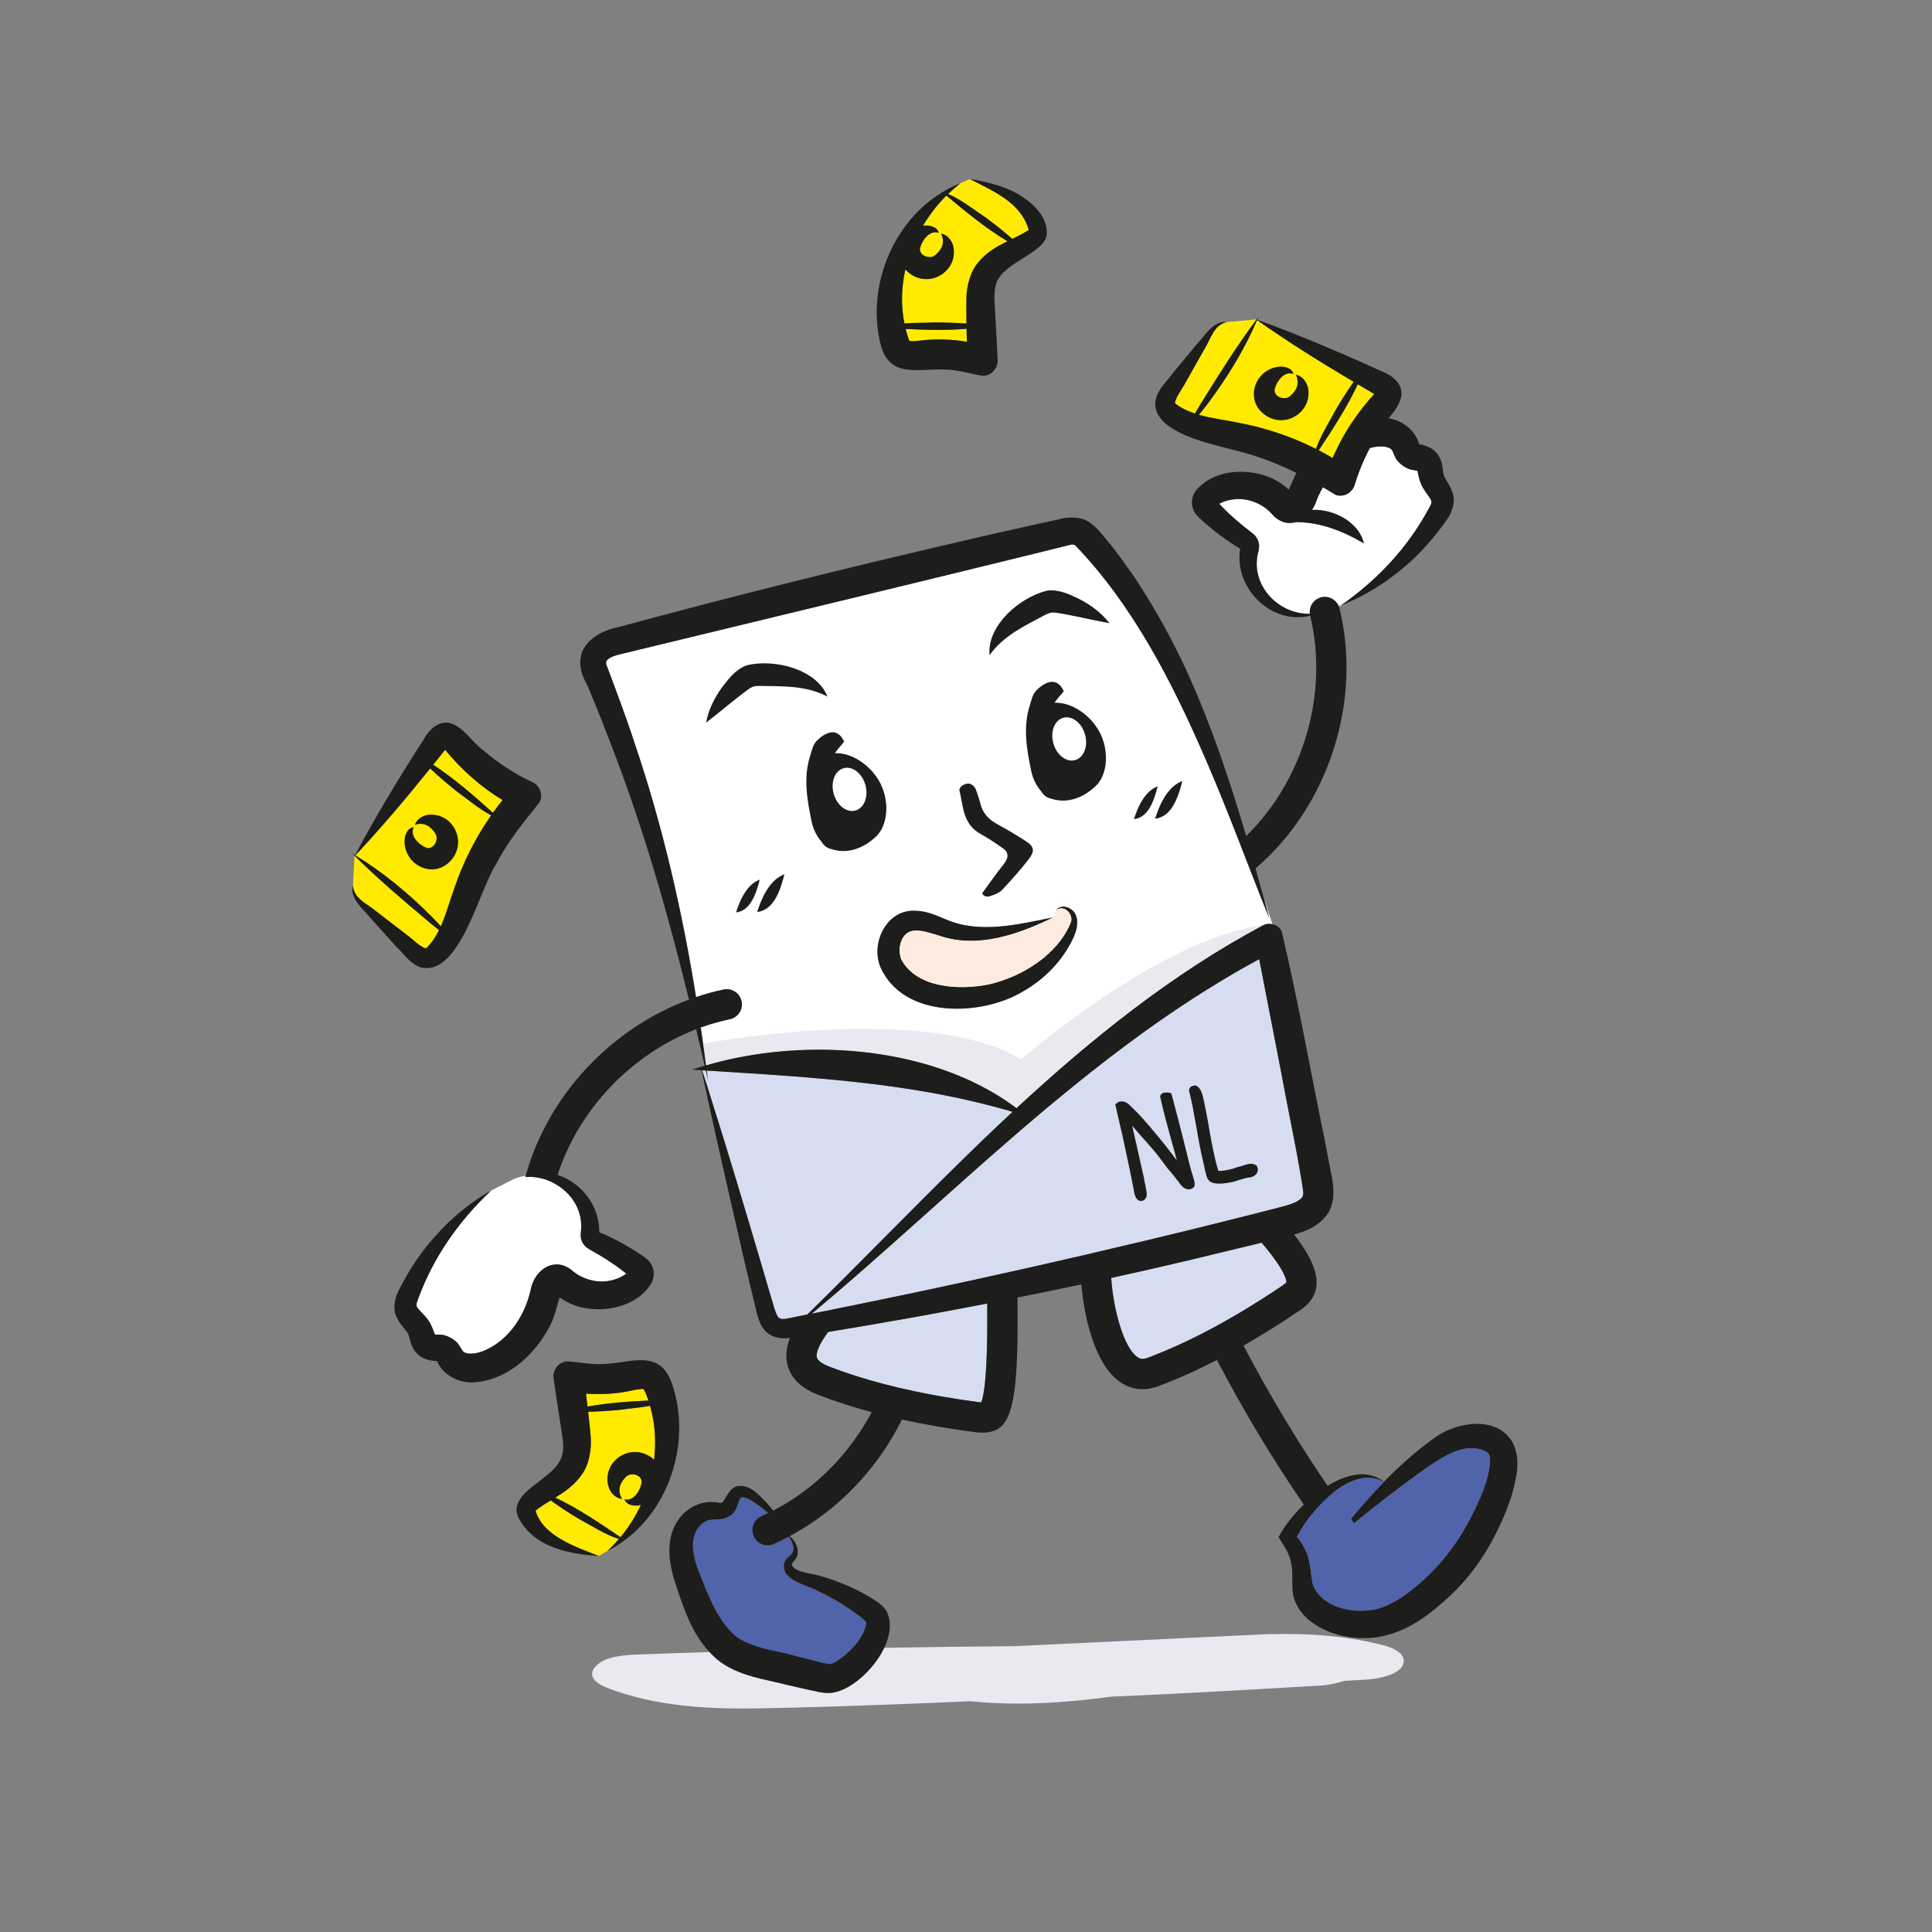 <?xml version="1.0" encoding="utf-8"?>
<svg xmlns="http://www.w3.org/2000/svg" data-name="Ebene 1" id="Ebene_1" viewBox="0 0 226.77 226.77">
  <rect x="0" y="0" width="226.77" height="226.77" fill="#808080" stroke="none"/>
  <defs>
    <style>
      .cls-1 {
        fill: #fff;
      }

      .cls-2 {
        fill: #5063ab;
      }

      .cls-3 {
        fill: #feebdf;
      }

      .cls-4 {
        fill: #ffea00;
      }

      .cls-5 {
        fill: #d7ddf1;
      }

      .cls-6 {
        fill: #e9eaef;
      }

      .cls-7 {
        fill: #1d1d1b;
      }
    </style>
  </defs>
  <path class="cls-1" d="m167.63,59.83c-2.45,4.5-5.96,8.23-10.2,11.21l-.3.1c-.33-.78-1.19-1.24-2.04-1.03-.89.22-1.45,1.06-1.34,1.94-3.84.06-7.12-3.54-6.03-7.39.04-.23.15-.62-.04-1.17-.21-.58-.62-.86-.8-1-1.24-.95-2.4-1.92-3.46-3.03-.06-.07-.18-.2-.31-.33.25-.13.6-.3.89-.36,1.97-.57,4.13.15,5.43,1.72.44.45.92.72,1.4.83,0,0,0,0-.02.02h.1c.41.08.83.05,1.22-.06,2.83.01,5.48,1.04,7.95,2.49-.54-2.43-3.49-4.05-6.08-3.92.17-.27.33-.55.44-.86.22-.62.5-1.22.84-1.8.51.3,1.02.6,1.52.91.93.29,1.91-.24,2.2-1.17.45-1.49,1.05-2.94,1.78-4.33.81-.26,2.05-.33,2.56.17.17.23.2.46.42.87.22.62,1.3,1.43,1.94,1.49.34.06.55.11.66.13.11.31.13.72.35,1.33.33.89.91,1.47,1.25,2.09.17.39-.09.67-.33,1.15Z"/>
  <path class="cls-1" d="m82.86,125.04c1.63-.42,2.31-.68,4.68-1.08,10.73-1.92,23.3-.27,31.77,6.11,8.85-8.18,18.2-15.72,28.92-21.45.36-.19.76-.23,1.13-.14-.33-1-.67-2-1.01-3.01.21.77.42,1.55.63,2.32-.73-1.81-1.44-3.63-2.15-5.45-.45-1.16-.9-2.32-1.35-3.47-1.29-3.31-2.6-6.61-4.01-9.85-3.89-8.97-8.5-18-15.27-25.02-.35-.19-.61-.02-1.2.1l-2.45.61c-12.08,2.98-32.09,7.81-44.21,10.74l-4.91,1.19c-.58.14-1.43.31-1.9.62-.33.22-.39.33-.39.67,1,2.66,2.4,6.37,3.32,9.22,3.31,9.73,5.61,19.76,7.24,29.89,1.05-.36,2.13-.66,3.23-.89.97-.2,1.9.41,2.11,1.38.2.96-.41,1.9-1.38,2.1-1.16.25-2.3.57-3.41.97l.61,4.44Zm24.47-18.14c1.49.01,2.6.58,3.61.98,4,1.78,8.51.63,12.69-.2-4.03,1.98-8.89,3.71-13.38,2.15-1.08-.33-2.09-.65-2.86-.6-1.62.06-2.11,2.07-1.61,3.36,1.78,3.41,6.84,3.66,10.32,2.95,3.89-.91,8.05-3.47,9.6-7.29.33-.96-.83-2.13-1.74-1.41.56-.81,1.95-.33,2.29.53.4.88.09,1.93-.28,2.73-1.25,2.67-3.39,4.87-5.99,6.32-4.73,2.82-13.91,3.25-16.65-2.93-1.13-2.82.72-6.69,4-6.59Z"/>
  <path class="cls-6" d="m82.87,125.05c-.02-.17-.04-.34-.07-.51-.02,0-.04,0-.06.01l-.05-.86-.17-1.15c1.1-.36,26.74-4.75,37.32,1.82,0,0,16.36-14.25,28.39-15.74-10.72,5.73-20.07,13.27-28.92,21.45-8.47-6.38-21.04-8.03-31.77-6.11-1.6.28-3.17.65-4.67,1.09Z"/>
  <path class="cls-6" d="m164.73,195.25c-.34,1.37-3.17,1.83-4.3,1.89-.9.06-1.8.11-2.69.16-.97.34-2.07.5-2.58.53-8.23.49-16.46.97-24.69,1.31-5.52.75-11.04,1.11-16.61.54-2.61.12-5.23.23-7.84.33-5.6.21-11.21.41-16.82.51-6.07.11-12.32-.21-18.04-2.45-1.18-.47-2.3-1.35-1.24-2.49,1.22-1.31,3.85-1.34,5.49-1.4,2.62-.1,5.24-.19,7.87-.27.12.13.25.26.38.39,2.36,2.37,5.94,2.74,8.96,3.52l2.16.49c.86.16,1.65.44,2.62.4,2.22-.11,5.1-2.6,6.39-5.3,5.09-.09,10.18-.15,15.28-.19,9.9-.47,19.79-.94,29.69-1.41.15-.01.38-.01.65,0,4.17-.11,8.33.19,12.45,1.17,1.02.24,3.22.83,2.87,2.27Z"/>
  <path class="cls-5" d="m151,150.49c-.08.15-.42.37-.64.52-5.64,3.79-10.79,6.54-15.72,8.39-.53.19-.83.1-1.13-.11-1.59-1.08-2.83-5.53-3.08-9.29,2.93-.64,5.85-1.3,8.75-1.99l7.88-1.9,1.03-.25s.04.05.06.08c2.93,3.44,2.84,4.51,2.85,4.55Z"/>
  <path class="cls-7" d="m109.05,154.53c-.13,3-.74,5.96-1.76,8.76-1.2-.25-2.36-.53-3.48-.82.91-2.41,1.48-4.95,1.65-7.54,1.19-.21,2.39-.42,3.58-.64.01.08.01.16.01.24Z"/>
  <path class="cls-5" d="m101.04,153.04c-.6.12-1.19.24-1.79.35-.23.05-.47.1-.7.14-.56.12-1.11.23-1.67.35h0c.2-.25.41-.49.61-.72l3.48-.12h.07Z"/>
  <path class="cls-5" d="m115.18,164.6c-.17-.01-.36-.03-.5-.05-2.62-.35-5.07-.77-7.39-1.26-1.2-.25-2.36-.53-3.48-.82-2.29-.6-4.44-1.28-6.46-2.06-.49-.19-1.34-.58-1.47-1.08-.14-.58.3-1.58,1.32-2.99,2.75-.45,5.5-.92,8.26-1.41,1.19-.21,2.39-.42,3.58-.64,2.28-.42,4.56-.85,6.84-1.29v.58c.06,7.52-.36,10.13-.7,11.02Z"/>
  <path class="cls-7" d="m97.11,81.75c-2.61-1.33-5.23-1.18-7.99-1.24-.59.02-.74.04-1.24.37-1.71,1.24-3.23,2.58-5,3.94.28-1.53.98-2.92,1.88-4.16.78-1,1.54-2.04,2.84-2.56,3.18-.8,8.21.37,9.52,3.65h0Z"/>
  <path class="cls-7" d="m116.15,76.89c-.32-3.51,3.63-6.85,6.82-7.58,1.39-.13,2.54.45,3.69.99,1.36.7,2.62,1.62,3.56,2.85-2.2-.4-4.17-.91-6.25-1.23-.59-.06-.74,0-1.27.24-2.43,1.31-4.83,2.37-6.55,4.74h0Z"/>
  <path class="cls-4" d="m147.47,37.52c-2.27,3.06-4.28,6.23-6.27,9.46-.34.5-.62,1.05-.95,1.56-.86-.29-1.67-.66-2.35-1.22.12-.78.88-1.68,1.28-2.47l2.18-3.86c.75-1.17,1.11-2.9,2.66-3.19l3.4-.31s.03.02.05.03Z"/>
  <path class="cls-4" d="m158.89,44.82c-.77,1.09-1.48,2.21-2.15,3.36-.72,1.36-1.57,2.69-2.13,4.13-.06.12-.1.25-.15.38-.05-.03-.11-.05-.16-.08-2.76-1.38-5.72-2.37-8.74-2.95-1.56-.34-3.28-.53-4.84-.97.38-.44.71-.9,1.05-1.32,2.27-3.05,4.28-6.29,5.78-9.8,3.68,2.59,7.48,4.96,11.34,7.25Z"/>
  <path class="cls-4" d="m161.31,46.25c-.98,1.06-1.88,2.21-2.68,3.43h-.01c-.61.93-1.18,1.91-1.66,2.92-.2.38-.37.77-.54,1.16-.16-.1-.33-.2-.5-.29-.37-.21-.75-.42-1.13-.62.35-.53.69-1.05,1.03-1.58h.02c1.28-2,2.53-4.02,3.53-6.17.5.3,1,.6,1.5.89.15.09.3.18.44.26Z"/>
  <path class="cls-7" d="m151.8,43.9c-1.11-.42-2.06,1.02-2.2,1.92.03.56.56.91,1.13.91.26,0,.4,0,.74-.28.72-.64,1.11-1.43.63-2.47.65.11,1.2.7,1.41,1.45.64,2.8-2.51,4.94-4.92,3.35-2.54-1.66-1.43-5.3,1.41-5.73.68-.1,1.66.11,1.81.86h0Z"/>
  <path class="cls-4" d="m50.12,108.02c.45.4.95.76,1.41,1.16-.41.81-.89,1.55-1.54,2.15-.76-.23-1.54-1.11-2.27-1.62l-3.51-2.7c-1.05-.91-2.7-1.51-2.78-3.09l.18-3.41s.02-.03.04-.04c2.7,2.68,5.56,5.11,8.47,7.55Z"/>
  <path class="cls-4" d="m53.51,92.81c1.36.98,2.65,2.11,4.14,2.89-1.8,2.58-3.24,5.41-4.26,8.38-.55,1.49-.99,3.17-1.65,4.65-.37-.43-.79-.83-1.15-1.22-2.69-2.68-5.62-5.13-8.88-7.11,3.08-3.28,5.97-6.71,8.78-10.2.97.91,1.98,1.77,3.02,2.61Z"/>
  <path class="cls-4" d="m58.99,93.91c-.39.49-.77.98-1.13,1.49-2.24-2-4.5-3.99-7.02-5.64.36-.45.73-.9,1.09-1.35.11-.14.22-.28.32-.4,1.89,2.3,4.16,4.34,6.74,5.9Z"/>
  <g>
    <path class="cls-7" d="m62.5,91.81c-2.09-.97-4.04-2.25-5.81-3.77-1.29-.94-2.12-2.49-3.64-3.1-1.55-.55-2.79.84-3.34,1.88-1.53,2.35-2.99,4.74-4.43,7.15-1.24,2.11-2.46,4.22-3.6,6.41-.13-.08-.25-.17-.38-.25.11.11.22.22.34.33,0,.02-.02.03-.03.05.01-.01.02-.03.04-.04,2.7,2.68,5.56,5.11,8.47,7.55.45.4.95.76,1.41,1.16-.41.81-.89,1.55-1.54,2.15-.76-.23-1.54-1.11-2.27-1.62l-3.51-2.7c-1.05-.91-2.7-1.51-2.78-3.09-.41,1.57,1.21,2.77,2.07,3.86l2.97,3.29c.94.88,1.52,1.95,2.88,2.47,4.61,1.2,6.91-9.18,8.88-12.11,1.38-2.67,3.27-4.98,5.12-7.28.41-.88.03-1.93-.85-2.34Zm-4.64,3.59c-2.24-2-4.5-3.99-7.02-5.64.36-.45.73-.9,1.09-1.35.11-.14.22-.28.32-.4,1.89,2.3,4.16,4.34,6.74,5.9-.39.49-.77.98-1.13,1.49Zm-7.27,12.11c-2.69-2.68-5.62-5.13-8.88-7.11,3.08-3.28,5.97-6.71,8.78-10.2.97.91,1.98,1.77,3.02,2.61,1.36.98,2.65,2.11,4.14,2.89-1.8,2.58-3.24,5.41-4.26,8.38-.55,1.49-.99,3.17-1.65,4.65-.37-.43-.79-.83-1.15-1.22Z"/>
    <path class="cls-7" d="m50.33,95.62c-.77.1-1.43.56-1.63,1.19,1.1-.33,1.82.17,2.36.97.23.37.2.51.17.77-.08.56-.5,1.04-1.06.99-.87-.27-2.16-1.41-1.59-2.45-.76.04-1.11.98-1.1,1.67.03,2.87,3.47,4.48,5.47,2.21,1.92-2.16.25-5.58-2.62-5.34Z"/>
  </g>
  <path class="cls-4" d="m113.45,38.59c.02.51.03,1.02.04,1.53-1.8-.31-3.65-.37-5.46-.15-.47.07-1,.09-1.29.05-.18-.46-.32-.94-.44-1.41,2.38.12,4.77.18,7.15-.02Z"/>
  <path class="cls-4" d="m111.08,22.96c2.3,1.91,4.61,3.82,7.17,5.36-1.2.59-2.36,1.21-3.41,2.45-.99,1.18-1.39,2.87-1.41,4.31-.01,1.01,0,1.96.01,2.9-1.22-.09-2.44-.13-3.67-.13-1.2.05-2.41.02-3.61.12-.43-2.09-.36-4.26.11-6.35.19.22.42.42.69.6,2.41,1.59,5.56-.55,4.92-3.35-.21-.75-.76-1.34-1.41-1.45.48,1.05.09,1.83-.63,2.47-.33.28-.48.28-.74.28-.57,0-1.1-.34-1.13-.91.14-.89,1.09-2.34,2.21-1.92-.15-.74-1.13-.95-1.81-.85-.02,0-.03.01-.04.01.77-1.29,1.7-2.49,2.75-3.54Z"/>
  <path class="cls-4" d="m120.72,27.07c.02-.1-.01-.04-.21.07-.57.35-1.13.63-1.69.9-1-.89-2.05-1.71-3.12-2.5-1.45-.96-2.82-2.09-4.42-2.77.48-.45.96-.88,1.48-1.28l1.07-.48c2.84,1.45,5.95,2.78,6.88,5.85.06.21.01.32.01.21Z"/>
  <path class="cls-7" d="m117.41,21.86c-1.18-.4-2.38-.66-3.58-.85,2.84,1.45,5.95,2.78,6.88,5.85.06.21.01.32.01.21.02-.1-.01-.04-.21.07-.57.35-1.13.63-1.69.9-1-.89-2.05-1.71-3.12-2.5-1.45-.96-2.82-2.09-4.42-2.77.48-.45.96-.88,1.48-1.28-.74.29-1.44.65-2.11,1.05-.05-.02-.1-.04-.15-.06.04.03.07.06.1.09-5.88,3.53-8.94,11.24-7.22,17.92,1.07,4.11,4.73,2.65,7.79,2.9,1.45.04,2.82.53,4.24.72.97-.04,1.73-.86,1.69-1.84-.09-2.32-.27-4.88-.38-7.14-.01-1.08.09-1.88.54-2.52.92-1.42,3.26-2.38,4.66-3.58.27-.24.72-.61.92-1.31.37-2.92-3.08-5.12-5.43-5.86Zm.84,6.46c-1.2.59-2.36,1.21-3.41,2.45-.99,1.18-1.39,2.87-1.41,4.31-.01,1.01,0,1.96.01,2.9-1.22-.09-2.44-.13-3.67-.13-1.2.05-2.41.02-3.61.12-.43-2.09-.36-4.26.11-6.35.19.22.42.42.69.6,2.41,1.59,5.56-.55,4.92-3.35-.21-.75-.76-1.34-1.41-1.45.48,1.05.09,1.83-.63,2.47-.33.28-.48.28-.74.28-.57,0-1.1-.34-1.13-.91.14-.89,1.09-2.34,2.21-1.92-.15-.74-1.13-.95-1.81-.85-.02,0-.03.01-.04.01.77-1.29,1.7-2.49,2.75-3.54,2.3,1.91,4.61,3.82,7.17,5.36Zm-11.51,11.7c-.18-.46-.32-.94-.44-1.41,2.38.12,4.77.18,7.15-.02.02.51.03,1.02.04,1.53-1.8-.31-3.65-.37-5.46-.15-.47.07-1,.09-1.29.05Z"/>
  <path class="cls-4" d="m67.98,178.3c1.53.82,3.01,1.81,4.67,2.34-.43.49-.87.97-1.35,1.41l-1.02.58c-2.93-1.13-6.57-2.4-7.42-5.32.02-.01.07-.06.18-.14.53-.4,1.07-.73,1.6-1.06,1.08.79,2.2,1.51,3.34,2.19Z"/>
  <path class="cls-4" d="m68.96,165.1c-.06-.51-.12-1.01-.18-1.52,1.82.13,3.67.02,5.45-.38.46-.11.99-.18,1.28-.17.04.03.15.19.25.43.13.31.24.62.35.93-2.4.11-4.79.28-7.15.71Z"/>
  <path class="cls-4" d="m76.77,171.34c-.21-.2-.44-.38-.73-.52-2.55-1.36-5.48,1.07-4.57,3.8.27.73.88,1.26,1.54,1.31-.58-.99-.27-1.81.39-2.52.3-.31.45-.32.71-.35.56-.06,1.12.24,1.21.8-.06.9-.87,2.43-2.01,2.12.22.72,1.21.84,1.88.68.02-.01.03-.01.04-.02-.64,1.36-1.44,2.63-2.4,3.79-2.47-1.68-4.95-3.36-7.65-4.65,1.13-.7,2.23-1.43,3.16-2.77.87-1.26,1.1-2.98.99-4.43-.09-.99-.19-1.94-.3-2.87,1.23-.03,2.45-.11,3.67-.22,1.19-.17,2.41-.26,3.6-.48.6,2.06.73,4.21.47,6.33Z"/>
  <path class="cls-7" d="m73.34,180.77c5.52-4.08,7.82-12.05,5.47-18.53-1.46-3.99-4.96-2.19-8.04-2.14-1.44.1-2.86-.25-4.28-.31-.97.13-1.64,1.03-1.51,1.99.31,2.3.74,4.84,1.06,7.08.34,2.33-.56,3.31-2.38,4.72-1.36,1.09-3.97,2.68-2.69,4.77,1.84,3.3,5.89,4.08,9.31,4.28-2.93-1.13-6.57-2.4-7.42-5.32.02-.01.07-.06.18-.14.53-.4,1.07-.73,1.6-1.06,1.08.79,2.2,1.51,3.34,2.19,1.53.82,3.01,1.81,4.67,2.34-.43.49-.87.97-1.35,1.41.71-.36,1.36-.78,1.99-1.24l.05-.04Zm.89-17.57c.46-.11.99-.18,1.28-.17.04.03.15.19.25.43.13.31.24.62.35.93-2.4.11-4.79.28-7.15.71-.06-.51-.12-1.01-.18-1.52,1.82.13,3.67.02,5.45-.38Zm-9.05,12.58c1.13-.7,2.23-1.43,3.16-2.77.87-1.26,1.1-2.98.99-4.43-.09-.99-.19-1.94-.3-2.87,1.23-.03,2.45-.11,3.67-.22,1.19-.17,2.41-.26,3.6-.48.6,2.06.73,4.21.47,6.33-.21-.2-.44-.38-.73-.52-2.55-1.36-5.48,1.07-4.57,3.8.27.73.88,1.26,1.54,1.31-.58-.99-.27-1.81.39-2.52.3-.31.45-.32.71-.35.56-.06,1.12.24,1.21.8-.06.9-.87,2.43-2.01,2.12.22.72,1.21.84,1.88.68.02-.01.03-.01.04-.02-.64,1.36-1.44,2.63-2.4,3.79-2.47-1.68-4.95-3.36-7.65-4.65Z"/>
  <path class="cls-7" d="m115.28,104.84c.13.34.49.51,1.04.31.45-.16.99-.37,1.27-.66,1.1-1.17,2.17-2.37,3.12-3.59.78-1.01.69-1.53-.27-2.15-1.1-.72-2.25-1.39-3.43-2.04-1.02-.56-1.66-1.31-1.91-2.3-.16-.62-.36-1.23-.6-1.83-.09-.21-.29-.41-.52-.53-.41-.23-1.2.1-1.33.53-.02.05-.06.11-.04.16.46,1.9.38,4.02,2.57,5.2.89.48,1.69,1.04,2.49,1.59.71.48.79,1.1.13,1.92-.85,1.06-1.6,2.15-2.52,3.4Z"/>
  <path class="cls-7" d="m125.97,110.1c-1.25,2.67-3.39,4.87-5.99,6.32-4.73,2.82-13.91,3.25-16.65-2.93-1.13-2.82.72-6.69,4-6.59,1.49.01,2.6.58,3.61.98,4,1.78,8.51.63,12.69-.2-4.03,1.98-8.89,3.71-13.38,2.15-1.08-.33-2.09-.65-2.86-.6-1.62.06-2.11,2.07-1.61,3.36,1.78,3.41,6.84,3.66,10.32,2.95,3.89-.91,8.05-3.47,9.6-7.29.33-.96-.83-2.13-1.74-1.41.56-.81,1.95-.33,2.29.53.4.88.09,1.93-.28,2.73Z"/>
  <path class="cls-3" d="m125.7,108.25c-1.55,3.82-5.71,6.38-9.6,7.29-3.48.71-8.54.46-10.32-2.95-.5-1.29-.01-3.3,1.61-3.36.77-.05,1.78.27,2.86.6,4.49,1.56,9.35-.17,13.38-2.15l.33-.84c.91-.72,2.07.45,1.74,1.41Z"/>
  <path class="cls-7" d="m133.1,96.15c.76-2.39,1.73-3.45,2.78-3.85-.61,2.51-1.46,3.68-2.78,3.85Z"/>
  <path class="cls-7" d="m135.58,96.1c.87-2.75,1.99-3.96,3.2-4.43-.7,2.89-1.68,4.23-3.2,4.43Z"/>
  <path class="cls-7" d="m86.39,107.1c.76-2.39,1.73-3.45,2.78-3.85-.61,2.51-1.46,3.68-2.78,3.85Z"/>
  <path class="cls-7" d="m88.87,107.05c.87-2.75,1.99-3.96,3.2-4.43-.7,2.89-1.68,4.23-3.2,4.43Z"/>
  <path class="cls-7" d="m128.25,84.72c-1.74-1.92-3.44-2.26-4.47-2.24.33-.5.76-.93,1.08-1.35-.4-.93-1.07-1.24-1.73-1.05-.59.16-1.19.61-1.6,1.09-.35.42-.47,1.05-.65,1.6-.84,2.61-.36,5.2.17,7.77.17.84.58,1.65,1.13,2.31.22.35.47.61.74.73.15.08.31.13.47.17,1.95.64,3.9-.17,5.31-1.58,1.53-1.53,1.59-5.17-.48-7.45Z"/>
  <ellipse class="cls-1" cx="125.5" cy="86.73" rx="1.93" ry="2.58" transform="translate(-18.84 37.35) rotate(-15.76)"/>
  <path class="cls-7" d="m102.47,90.64c-1.74-1.92-3.44-2.26-4.47-2.24.33-.5.76-.93,1.08-1.35-.4-.93-1.07-1.24-1.73-1.05-.59.16-1.19.61-1.6,1.09-.35.42-.47,1.05-.65,1.6-.84,2.61-.36,5.2.17,7.77.17.84.58,1.65,1.13,2.31.22.35.47.61.74.73.15.08.31.13.47.17,1.95.64,3.9-.17,5.31-1.58,1.53-1.53,1.59-5.17-.48-7.45Z"/>
  <ellipse class="cls-1" cx="99.72" cy="92.65" rx="1.93" ry="2.58" transform="translate(-21.42 30.57) rotate(-15.76)"/>
  <path class="cls-1" d="m73.15,149.21c.08.06.22.17.37.29-.24.16-.56.37-.84.48-1.87.84-4.1.43-5.62-.93-2.06-1.58-4.26.01-4.74,2.19-.62,3-2.46,5.92-5.3,7.21-.77.38-2.03.65-2.62.22-.21-.2-.27-.43-.54-.8-.31-.58-1.49-1.23-2.14-1.2-.34-.01-.56-.03-.67-.03-.15-.3-.23-.7-.53-1.27-.45-.84-1.12-1.33-1.54-1.89-.22-.36-.01-.67.16-1.19,1.79-4.8,4.73-8.99,8.5-12.54l2.55-1.3c.48-.22.99-.37,1.51-.45-.02.05-.03.1-.04.15,1.23-.09,2.44.2,3.47.79,2.01,1.1,3.39,3.27,3.04,5.74-.01.23-.06.63.19,1.15.3.55.74.76.94.88,1.37.76,2.65,1.56,3.85,2.5Z"/>
  <path class="cls-1" d="m73.95,149.86h0s0,0-.02-.01c.01.01.02.01.02.01Z"/>
  <path class="cls-7" d="m81.43,119.64c.07.39.15.79.22,1.19.02,0,.04-.02.06-.02-.09-.39-.19-.78-.28-1.17Z"/>
  <path class="cls-7" d="m81.71,120.81c.18-.07.36-.14.54-.21,1.11-.4,2.25-.72,3.41-.97.97-.2,1.58-1.14,1.38-2.1-.21-.97-1.14-1.58-2.11-1.38-1.1.23-2.18.53-3.23.89-.25.08-.49.16-.73.25-.04.01-.07.03-.1.04-9.07,3.35-16.44,11.12-19.1,20.44-.03.08-.05.15-.07.23-.02.05-.03.1-.04.15,1.23-.09,2.44.2,3.47.79,2.01,1.1,3.39,3.27,3.04,5.74-.01.23-.06.63.19,1.15.3.55.74.76.94.88,1.37.76,2.65,1.56,3.85,2.5.08.06.22.17.37.29-.24.16-.56.37-.84.48-1.87.84-4.1.43-5.62-.93-2.06-1.58-4.26.01-4.74,2.19-.62,3-2.46,5.92-5.3,7.21-.77.38-2.03.65-2.62.22-.21-.2-.27-.43-.54-.8-.31-.58-1.49-1.23-2.14-1.2-.34-.01-.56-.03-.67-.03-.15-.3-.23-.7-.53-1.27-.45-.84-1.12-1.33-1.54-1.89-.22-.36-.01-.67.16-1.19,1.79-4.8,4.73-8.99,8.5-12.54-2.81,1.58-5.31,3.78-7.4,6.33-1.29,1.6-2.43,3.37-3.36,5.23-.51.88-.87,2.35-.27,3.4.28.57.63.96.87,1.26.57.71.41.55.75,1.69.2.67.77,1.48,1.52,1.78.78.32,1.29.29,1.54.32.69,1.6,2.47,2.55,4.14,2.5,3.92-.14,7.17-3.06,8.96-6.33.7-1.22.94-2.48,1.28-3.63.79.52,1.71.96,2.58,1.15,2.96.67,6.71-.16,8.28-2.97.17-.39.29-.97.13-1.55-.26-.9-.84-1.25-1.39-1.63-1.55-1.04-3.23-1.98-4.93-2.67.04-3.17-2.15-5.82-4.89-6.73,2.5-7.72,8.65-14.13,16.2-17.07l.06-.02Zm-7.76,29.05h0s0,0-.02-.01c.01.01.02.01.02.01Z"/>
  <path class="cls-5" d="m152.97,139.9c0,.44-.04.52-.18.7-.57.61-1.68.87-2.66,1.13l-3.92,1c-2.29.58-4.6,1.15-6.91,1.72-1.57.38-3.14.76-4.72,1.14-2.07.49-4.14.98-6.21,1.46-.13.04-.26.07-.4.1-.02,0-.04.01-.07.02-.23.05-.47.11-.7.16-4.24.98-8.5,1.94-12.76,2.87-.84.18-1.68.37-2.52.54-1.84.4-3.67.79-5.51,1.18-1.79.38-3.58.75-5.37,1.12-.6.12-1.19.24-1.79.35-.23.05-.47.1-.7.14-.56.12-1.11.23-1.67.34-.53.11-1.06.22-1.59.32,1.02-.85,2.04-1.72,3.05-2.58,1.11-.96,2.22-1.92,3.32-2.89,1.05-.92,2.1-1.85,3.15-2.78,1.2-1.07,2.41-2.15,3.62-3.23,1.57-1.41,3.14-2.81,4.71-4.21,1.71-1.52,3.42-3.03,5.14-4.52.55-.48,1.1-.96,1.66-1.44.84-.72,1.69-1.44,2.53-2.15.43-.36.87-.72,1.3-1.08.45-.38.9-.75,1.35-1.11.32-.27.65-.54.98-.8,2.73-2.21,5.52-4.36,8.37-6.41.5-.36,1-.71,1.5-1.06,1.75-1.22,3.52-2.41,5.33-3.54.45-.29.91-.57,1.37-.85,1.55-.95,3.12-1.87,4.73-2.74.13-.07.27-.15.4-.22.85,4.35,2.66,13.7,2.66,13.7.62,3.46,2.06,10.22,2.51,13.62Z"/>
  <path class="cls-5" d="m118.85,130.5c-1.09,1.02-2.17,2.04-3.25,3.08h-.01c-.19.19-.39.37-.58.56-.76.74-1.52,1.47-2.28,2.22-6.05,5.93-11.95,12.04-17.97,17.93-.07.01-.16.03-.25.05-.16.03-.34.07-.53.11-.2.04-.4.08-.56.11-.23.05-.38.08-.38.08-.83.14-1.32.35-1.71-.04-.42-.66-.59-1.66-.87-2.48l-1.14-3.88c-1.85-6.26-3.88-13.06-5.9-19.44-.17-.55-.35-1.1-.52-1.65-.16-.51-.33-1.02-.49-1.52.13.01.27.02.4.02.01.01.02.01.03.01h.11c1.52.1,3.03.19,4.55.29,2.07.13,4.14.27,6.21.43.97.08,1.95.16,2.92.25.94.08,1.87.17,2.8.27,1.87.19,3.73.41,5.59.68,1.86.26,3.72.56,5.56.92,2.77.54,5.53,1.19,8.27,2Z"/>
  <g>
    <path class="cls-7" d="m140.11,138.36l-.02-.05c-.02-.06-.04-.11-.05-.15v-.04c-.32-.98-.57-2.04-.84-3.16l-.32-1.28c-.41-1.63-.82-3.21-1.25-4.82l-.08-.3-.08-.22s-.03-.05-.06-.05l-.19-.04c-.15-.03-.38-.03-.57,0-.17.04-.25.08-.35.2-.01,0-.03.02-.03.03l-.09.16s-.01.04,0,.06l.03.16c.35,1.62.76,3.11,1.16,4.55l.29,1.05c.16.56.32,1.14.47,1.74l-.57-.75c-.9-1.2-1.95-2.45-2.71-3.35l-.21-.23c-.72-.86-1.22-1.35-1.84-1.95-.03-.03-.06-.06-.09-.09-.04-.04-.07-.08-.11-.11-.39-.38-.76-.51-1.19-.42-.1.02-.16.06-.21.1-.01,0-.02.02-.03.03,0,0-.01.01-.02.02l-.19.11s-.05.05-.04.09l.05.25c.15.7.3,1.35.45,1.98l.03.14c.16.66.3,1.25.43,1.87l.26,1.23c.35,1.61.61,2.87.91,4.4,0,.04.02.1.02.17l.03.13c.04.19.08.41.16.6.19.46.48.54.64.54.03,0,.05,0,.07,0,0,0,.02,0,.02,0h.04c.34-.08.55-.34.57-.74.01-.23-.04-.49-.09-.7v-.03c-.03-.09-.04-.18-.05-.27,0-.09-.03-.17-.05-.24,0-.03-.02-.06-.03-.11-.02-.1-.04-.18-.05-.25-.02-.19-.06-.37-.09-.51-.01-.04-.02-.08-.03-.14-.02-.05-.03-.1-.04-.14-.12-.56-.41-1.85-.67-3.01-.22-.96-.44-1.94-.61-2.68.02.03.05.05.07.08.09.11.19.21.28.31l.21.25c.25.3.51.61.78.89.05.05.11.11.16.17.44.5.86.98,1.24,1.43.34.43.62.79.84,1.1,0,.01.01.03.02.04.02.02.04.04.05.06.02.02.04.05.05.06.22.31.49.67.8,1.01.21.23.46.55.65.81l.07.09s.02.03.03.04c0,0,.01.01.03.03.02.02.04.05.06.07.03.04.06.07.09.1h0s0,.02.01.03l.04.07c.2.28.67.94,1.31.81.16-.03.29-.1.4-.21.01,0,.02-.01.03-.02l.08-.09s.02-.03.02-.05v-.11c.04-.25,0-.5-.11-.74,0,0,0-.01,0-.02Z"/>
    <path class="cls-7" d="m147.59,137.05l-.04-.16s-.01-.04-.03-.05l-.12-.1s-.03-.01-.04-.01c-.24-.14-.52-.17-.89-.09-.12.03-.27.07-.44.12l-.09.03-.05.03s-.01,0-.02,0c-.07.02-.13.04-.2.06s-.13.04-.18.05h-.05c-.43.16-.89.3-1.34.39-.46.1-.81.13-1.1.1-.5-1.64-.8-3.39-1.1-5.08-.02-.12-.04-.24-.06-.36-.02-.12-.04-.23-.06-.36-.05-.24-.09-.49-.14-.74-.09-.49-.19-.99-.29-1.46l-.04-.17c-.13-.67-.28-1.3-.67-1.65-.14-.16-.31-.22-.5-.18-.03,0-.06.02-.07.03l-.18.04s-.03,0-.04.02h0c-.25.15-.35.43-.25.67.29,1.09.53,2.45.78,3.88l.05.25c.22,1.31.49,2.81.79,4.04l.06.27c.27,1.33.41,1.77.64,1.97.24.23.63.34,1.18.34.44,0,.98-.07,1.64-.21.21-.05.43-.12.63-.2.04,0,.08-.02.11-.03.03,0,.05-.02.08-.02,0,0,.02,0,.03,0,.17-.06.42-.15.62-.19l.33-.07s.04,0,.07,0c.03,0,.06,0,.09,0,.29-.06.48-.15.62-.28.26-.19.37-.5.3-.84Z"/>
  </g>
  <path class="cls-2" d="m101.7,190.45c-.14,1.06-.81,2.12-1.66,3.02-.51.54-1.08,1.01-1.65,1.39-.53.37-.88.49-1.07.45-.97-.11-2.88-.7-3.87-.92-.79-.24-1.83-.44-2.9-.69h-.04c-1.72-.41-3.49-.95-4.47-1.94-1.88-1.75-2.91-4.51-3.89-6.97-.91-2.16-1.5-4.93.67-6.23.62-.31,1.12-.13,1.94-.28.54-.07,1.24-.47,1.51-.97.4-.62.37-1.18.71-1.54.79-.13,1.69.69,2.41,1.17.24.22.51.43.78.66-.26.13-.53.25-.8.37-.9.4-1.3,1.45-.9,2.35.29.66.94,1.06,1.62,1.06.24,0,.49-.05.72-.15.6-.27,1.19-.55,1.77-.86.55.72.86,1.71.08,2.29-.14.11-.32.24-.48.48-.98,2.23,2.43,2.85,3.77,3.58,1.3.59,2.54,1.29,3.7,2.09.63.48,1.63,1.04,2.05,1.64Z"/>
  <g>
    <path class="cls-7" d="m151.68,185.62c0,.67,0,1.33.21,1.99.46,1.47,1.53,2.54,2.84,3.3,2.24,1.3,5.08,1.68,7.59,1.13,3.26-.72,5.68-2.7,8-4.84,3.32-3.14,5.58-7.18,7.07-11.49.54-2.07,1.25-4.38.1-6.49-1.89-3.06-6.31-2.29-8.75-.7-2.3,1.59-4.36,3.43-6.29,5.4-.06-.05-.12-.09-.18-.13-.08-.06-.16-.11-.24-.15-1.81-1.13-4.09-.53-6.2.76-3.6-5.28-6.91-10.8-9.87-16.46,2.07-1.18,4.2-2.5,6.38-3.98.5-.33,1.25-.83,1.75-1.7,1.24-2.18-.31-4.94-2.2-7.36,1.3-.36,2.6-.84,3.63-2.03,1.32-1.4,1.06-3.79.68-5.34l-.76-3.98c-1.62-7.83-3.16-16.54-5.01-24.26-.23-.43-.63-.72-1.07-.81-.37-.09-.77-.05-1.13.14-10.72,5.73-20.07,13.27-28.92,21.45-8.47-6.38-21.04-8.03-31.77-6.11-1.6.28-3.17.65-4.67,1.09-.02-.17-.04-.34-.07-.51-.03-.28-.07-.57-.11-.85-.14-1.03-.28-2.06-.44-3.09-.18.07-.36.14-.54.21.3,1.26.59,2.51.88,3.77.04.17.08.35.12.52-.15.04-.29.08-.44.12l-1.06.33c.38.03.75.05,1.13.07.21.96.42,1.93.64,2.91.01.08.02.15.04.22,1.44,6.59,3.04,13.55,4.51,19.97l.95,3.94c.39,1.52.6,3.65,2.41,4.24.71.23,1.31.21,1.83.14-.4,1.05-.55,2.1-.29,3.15.4,1.58,1.62,2.77,3.65,3.55,1.97.75,4.04,1.42,6.24,2.02-2.6,4.87-6.63,9-11.55,11.54-.28-.33-.57-.64-.83-.96-.9-.85-1.75-2.04-3.25-1.92-.97.08-1.44,1.33-1.85,1.88-.13.11-.12.08-.34.1-2.95-.6-5.41,1.53-5.84,4.41-.28,1.83.13,3.54.6,5,.96,2.86,1.85,5.78,4.02,8.1.12.13.25.26.38.39,2.36,2.37,5.94,2.74,8.96,3.52l2.16.49c.86.16,1.65.44,2.62.4,2.22-.11,5.1-2.6,6.39-5.3.7-1.49.92-3.05.26-4.3-.38-.61-.84-.92-1.18-1.16-1.94-1.28-4.09-2.23-6.31-2.89-1.08-.4-2.94-.38-3.58-1.26-.06-.12-.05-.3.22-.59.88-.87.32-2.25-.52-2.9,5.69-3.02,10.33-7.92,13.19-13.69,2.6.58,5.37,1.05,8.34,1.45.3.04.66.09,1.08.09s.88-.05,1.36-.21c2.19-.75,2.87-4.24,2.79-14.4-.01-.48-.01-.85-.01-1.06,0-.06,0-.13-.01-.19,2.51-.49,5.01-1.01,7.5-1.54.32,3.56,1.47,9.33,4.57,11.47.81.55,1.7.83,2.62.83.58,0,1.18-.11,1.78-.33,2.28-.85,4.58-1.88,6.95-3.1,3.05,5.84,6.46,11.53,10.19,16.97-1.31,1.28-2.38,2.68-2.95,3.82l.81,1.33c.39.65.64,1.42.74,2.16.07.57.06,1.14.05,1.71Zm-59.02-2.96c-.14.11-.32.24-.48.48-.98,2.23,2.43,2.85,3.77,3.58,1.3.59,2.54,1.29,3.7,2.09.63.48,1.63,1.04,2.05,1.64-.14,1.06-.81,2.12-1.66,3.02-.51.54-1.08,1.01-1.65,1.39-.53.37-.88.49-1.07.45-.97-.11-2.88-.7-3.87-.92-.79-.24-1.83-.44-2.9-.69h-.04c-1.72-.41-3.49-.95-4.47-1.94-1.88-1.75-2.91-4.51-3.89-6.97-.91-2.16-1.5-4.93.67-6.23.62-.31,1.12-.13,1.94-.28.54-.07,1.24-.47,1.51-.97.4-.62.37-1.18.71-1.54.79-.13,1.69.69,2.41,1.17.24.22.51.43.78.66-.26.13-.53.25-.8.37-.9.4-1.3,1.45-.9,2.35.29.66.94,1.06,1.62,1.06.24,0,.49-.05.72-.15.6-.27,1.19-.55,1.77-.86.55.72.86,1.71.08,2.29Zm1.85-28.32c-.16.03-.34.07-.53.11-.2.04-.4.08-.56.11-.23.05-.38.08-.38.08-.83.14-1.32.35-1.71-.04-.42-.66-.59-1.66-.87-2.48l-1.14-3.88c-1.85-6.26-3.88-13.06-5.9-19.44-.17-.55-.35-1.1-.52-1.65-.16-.51-.33-1.02-.49-1.52.13.01.27.02.4.02h.03c.08.39.17.75.26,1.13-.05-.37-.1-.75-.15-1.12,1.52.1,3.03.19,4.55.29,2.07.13,4.14.27,6.21.43.97.08,1.95.16,2.92.25.94.08,1.87.17,2.8.27,1.87.19,3.73.41,5.59.68,1.86.27,3.72.57,5.56.92,2.77.54,5.53,1.19,8.27,2-1.09,1.02-2.17,2.04-3.25,3.08h-.01c-.19.19-.39.37-.58.56-.76.74-1.52,1.47-2.28,2.22-6.05,5.93-11.95,12.04-17.97,17.93-.07.01-.16.03-.25.05Zm20.67,10.26c-.17-.01-.36-.03-.5-.05-2.62-.35-5.07-.77-7.39-1.26-1.2-.25-2.36-.53-3.48-.82-2.29-.6-4.44-1.28-6.46-2.06-.49-.19-1.34-.58-1.47-1.08-.14-.58.3-1.58,1.32-2.99,2.75-.45,5.5-.92,8.26-1.41,1.19-.21,2.39-.42,3.58-.64,2.28-.42,4.56-.85,6.84-1.29v.58c.06,7.52-.36,10.13-.7,11.02Zm12.79-17.45s-.04.01-.07.02c-.23.05-.47.11-.7.16-4.24.98-8.5,1.94-12.76,2.87-.84.18-1.68.37-2.52.54-1.84.41-3.68.8-5.51,1.18-1.81.38-3.63.75-5.44,1.12-.57.12-1.15.23-1.72.35-.23.05-.47.1-.7.14-.56.12-1.11.23-1.67.35-.53.1-1.06.21-1.59.31,1.02-.85,2.04-1.72,3.05-2.58,1.11-.96,2.22-1.92,3.32-2.89,1.05-.92,2.1-1.85,3.15-2.78,1.2-1.07,2.41-2.15,3.62-3.23,1.57-1.41,3.14-2.81,4.71-4.21,1.71-1.52,3.42-3.03,5.14-4.52.55-.48,1.1-.96,1.66-1.44.84-.72,1.69-1.44,2.53-2.15.43-.36.87-.72,1.3-1.08.45-.38.9-.75,1.35-1.11.32-.27.65-.54.98-.8,2.73-2.21,5.52-4.36,8.37-6.41.5-.36,1-.71,1.5-1.06,1.75-1.22,3.52-2.41,5.33-3.54.45-.29.91-.57,1.37-.85,1.55-.95,3.12-1.87,4.73-2.74.13-.07.27-.15.4-.22.85,4.35,2.66,13.7,2.66,13.7.62,3.46,2.06,10.22,2.51,13.62,0,.44-.04.52-.18.7-.57.61-1.68.87-2.66,1.13l-3.92,1c-2.29.58-4.6,1.15-6.91,1.72-1.57.38-3.14.76-4.72,1.14-2.07.49-4.14.98-6.21,1.46-.13.04-.26.07-.4.1Zm6.67,12.25c-.53.19-.83.1-1.13-.11-1.59-1.08-2.83-5.53-3.08-9.29,2.93-.64,5.85-1.3,8.75-1.99l7.88-1.9,1.03-.25s.04.05.06.08c2.93,3.44,2.84,4.51,2.85,4.55-.08.15-.42.37-.64.52-5.64,3.79-10.79,6.54-15.72,8.39Zm27.8,14.54c-1.35,1.39-2.64,2.84-3.87,4.33-.74-.99-1.45-2-2.15-3.02,1.9-1.54,4.09-2.38,6.02-1.31Zm10.11,4.34c-1.22,2.38-2.78,4.52-4.68,6.42-1.75,1.7-3.93,3.52-6.24,4.15-2.6.62-6.29-.05-7.46-2.69-.38-1.13-.27-2.96-.93-4.17-.25-.55-.56-1.16-1.02-1.6.42-.79.99-1.68,1.67-2.55.8,1.15,1.61,2.29,2.44,3.42.35.48.89.73,1.44.73.36,0,.73-.12,1.05-.35.79-.58.96-1.7.38-2.49-.09-.12-.18-.24-.26-.36,2.49-2.03,5.01-3.98,7.61-5.87,2.27-1.58,5.33-3.95,7.99-2.47.25.22.31.35.36.76-.03,2.41-1.23,4.88-2.35,7.07Z"/>
    <path class="cls-7" d="m80.97,117.29c.24-.09.48-.17.73-.25-1.63-10.13-3.93-20.16-7.24-29.89-.92-2.85-2.32-6.56-3.32-9.22,0-.34.06-.45.39-.67.47-.31,1.32-.48,1.9-.62l4.91-1.19c12.12-2.93,32.13-7.76,44.21-10.74l2.45-.61c.59-.12.85-.29,1.2-.1,6.77,7.02,11.38,16.05,15.27,25.02,1.41,3.24,2.72,6.54,4.01,9.85.45,1.15.9,2.31,1.35,3.47.71,1.82,1.42,3.64,2.15,5.45-.21-.77-.42-1.55-.63-2.32-.01-.01-.01-.02-.01-.03-.32-1.17-.64-2.33-.97-3.5,8.56-7.33,12.52-19.56,9.86-30.52-.02-.1-.06-.19-.1-.28-.33-.78-1.19-1.24-2.04-1.03-.89.22-1.45,1.06-1.34,1.94-3.84.06-7.12-3.54-6.03-7.39.04-.23.15-.62-.04-1.17-.21-.58-.62-.86-.8-1-1.24-.95-2.4-1.92-3.46-3.03-.06-.07-.18-.2-.31-.33.25-.13.6-.3.89-.36,1.97-.57,4.13.15,5.43,1.72.44.45.92.72,1.4.83,0,0,0,0-.02.02h.1c.41.08.83.05,1.22-.06,2.83.01,5.48,1.04,7.95,2.49-.54-2.43-3.49-4.05-6.08-3.92.17-.27.33-.55.44-.86.22-.62.5-1.22.84-1.8.51.3,1.02.6,1.52.91.93.29,1.91-.24,2.2-1.17.45-1.49,1.05-2.94,1.78-4.33.81-.26,2.05-.33,2.56.17.17.23.2.46.42.87.22.62,1.3,1.43,1.94,1.49.34.06.55.11.66.13.11.31.13.72.35,1.33.33.89.91,1.47,1.25,2.09.17.39-.09.67-.33,1.15-2.45,4.5-5.96,8.23-10.2,11.21,3.01-1.17,5.79-2.99,8.23-5.21,1.51-1.41,2.88-3,4.07-4.7.63-.8,1.19-2.21.75-3.33-.2-.61-.48-1.04-.68-1.37-.46-.78-.33-.61-.51-1.78-.1-.69-.54-1.57-1.24-1.98-.73-.43-1.24-.47-1.48-.54-.44-1.62-1.96-2.79-3.57-3.03.61-.76,1.22-1.52,1.46-2.49.32-1.62-1.23-2.65-2.33-3.05-2.55-1.17-5.13-2.28-7.71-3.36-2.27-.93-4.54-1.85-6.86-2.66.06-.14.14-.27.19-.41-.09.12-.18.25-.27.38-.02-.01-.04-.02-.06-.02.01.01.03.02.05.03-2.27,3.06-4.28,6.23-6.27,9.46-.34.5-.62,1.05-.95,1.56-.86-.29-1.67-.66-2.35-1.22.12-.78.88-1.68,1.28-2.47l2.18-3.86c.75-1.17,1.11-2.9,2.66-3.19h-.04c-1.59-.16-2.54,1.6-3.49,2.59l-2.83,3.41c-.74,1.05-1.71,1.78-2.04,3.2-.49,3.79,6.58,5.09,9.23,5.83,2.55.59,4.98,1.53,7.31,2.68-.34.67-.6,1.33-.89,1.96-.7-.63-1.56-1.2-2.39-1.5-2.83-1.09-6.66-.8-8.62,1.76-.22.35-.42.91-.34,1.51.12.93.65,1.36,1.13,1.81,1.39,1.25,2.92,2.42,4.51,3.35-.73,4.71,3.72,8.99,8.22,7.87,2.21,9.15-.79,19.29-7.51,25.86-1.92-6.54-4.1-13.02-6.92-19.24-1.76-3.85-3.89-7.68-6.25-11.23-.9-1.24-2.09-3.01-3.1-4.15-.65-.8-1.11-1.49-2.06-2.15-.9-.77-2.71-.71-3.67-.4l-2.47.54-4.94,1.1c-13.16,3.03-26.28,6.2-39.32,9.68l-4.89,1.31c-2.36.47-4.89,1.93-4.5,4.75.16,1.12.69,1.81,1.04,2.69.94,2.25,1.92,4.74,2.78,7.01,3.67,9.54,6.46,19.36,8.9,29.29.03,0,.06-.03.1-.04Zm79.9-71.3c.15.09.3.18.44.26-.98,1.06-1.88,2.21-2.68,3.43h-.01c-.61.93-1.18,1.91-1.66,2.92-.2.38-.37.77-.54,1.16-.16-.1-.33-.2-.5-.29-.37-.21-.75-.42-1.13-.62.35-.53.69-1.05,1.03-1.58h.02c1.28-2,2.53-4.02,3.53-6.17.5.3,1,.6,1.5.89Zm-15.31,3.67c-1.56-.34-3.28-.53-4.84-.97.38-.44.71-.9,1.05-1.32,2.27-3.05,4.28-6.29,5.78-9.8,3.68,2.59,7.48,4.96,11.34,7.25-.77,1.09-1.48,2.21-2.15,3.36-.72,1.36-1.57,2.69-2.13,4.13-.06.12-.1.25-.15.38-.05-.03-.11-.05-.16-.08-2.76-1.38-5.72-2.37-8.74-2.95Z"/>
  </g>
  <path class="cls-2" d="m158.94,178.79c2.49-2.03,5.01-3.98,7.61-5.87,2.27-1.58,5.33-3.95,7.99-2.47.25.22.31.35.36.76-.03,2.41-1.23,4.88-2.35,7.07-1.22,2.38-2.78,4.52-4.68,6.42-1.75,1.7-3.93,3.52-6.24,4.15-2.6.62-6.29-.05-7.46-2.69-.38-1.13-.27-2.96-.93-4.17-.25-.55-.56-1.16-1.02-1.6.42-.79.99-1.68,1.67-2.55.74-.93,1.6-1.84,2.53-2.59,1.9-1.54,4.09-2.38,6.02-1.31-1.35,1.39-2.64,2.84-3.87,4.33l.37.52Z"/>
</svg>